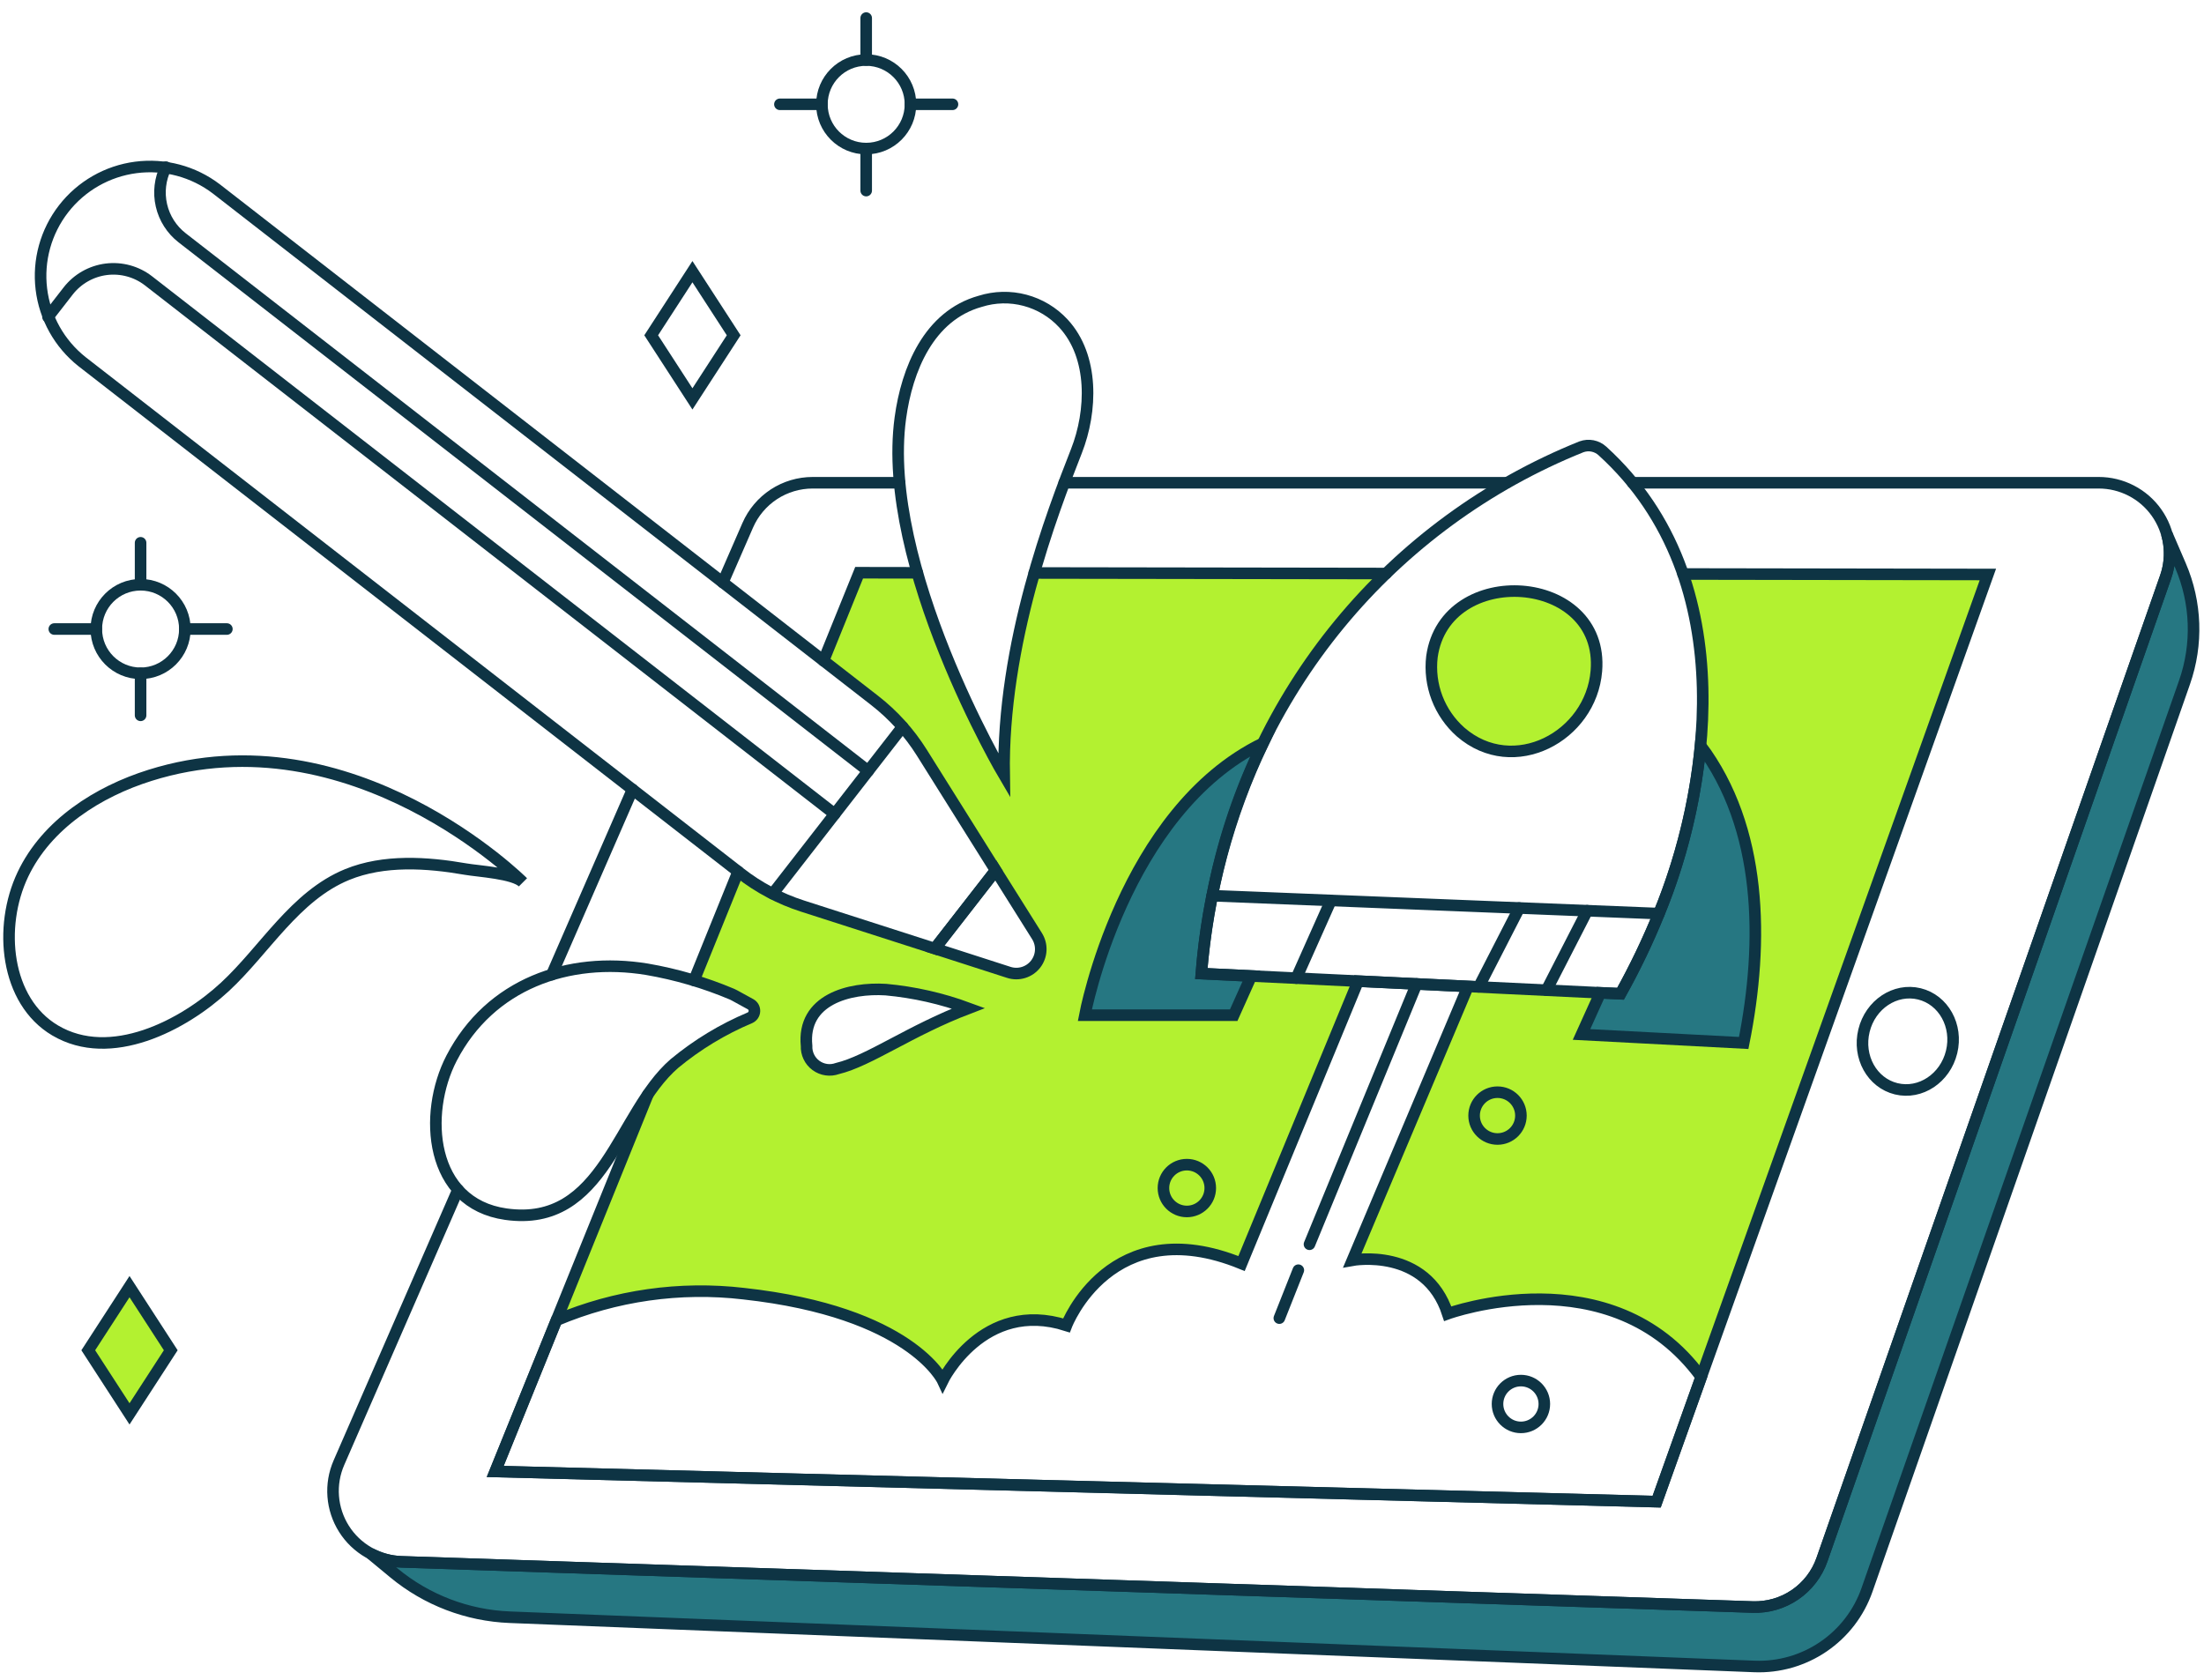 <svg width="122" height="93" viewBox="0 0 122 93" fill="none" xmlns="http://www.w3.org/2000/svg">
<g id="content-creation-2--work-content-creation">
<g id="tablet">
<path id="vector" d="M120.698 31.312L119.94 29.551C120.171 30.335 120.149 31.173 119.876 31.945L100.854 86.348C100.577 87.137 100.056 87.817 99.367 88.289C98.677 88.761 97.854 89.001 97.019 88.973L22.226 86.47C21.628 86.451 21.042 86.297 20.514 86.016L21.806 87.085C23.617 88.583 25.869 89.444 28.217 89.537L97.113 92.263C98.469 92.316 99.807 91.934 100.929 91.17C102.051 90.407 102.898 89.304 103.346 88.022L120.922 37.779C121.66 35.671 121.579 33.364 120.698 31.312Z" fill="#267782"/>
<path id="vector_2" d="M120.698 31.312L119.94 29.551C120.171 30.335 120.149 31.173 119.876 31.945L100.854 86.348C100.577 87.137 100.056 87.817 99.367 88.289C98.677 88.761 97.854 89.001 97.019 88.973L22.226 86.47C21.628 86.451 21.042 86.297 20.514 86.016L21.806 87.085C23.617 88.583 25.869 89.444 28.217 89.537L97.113 92.263C98.469 92.316 99.807 91.934 100.929 91.17C102.051 90.407 102.898 89.304 103.346 88.022L120.922 37.779C121.66 35.671 121.58 33.364 120.698 31.312Z" stroke="#0E3444" stroke-width="0.64" stroke-linecap="round" strokeLinejoin="round"/>
<path id="vector_3" d="M25.35 65.869L18.761 80.982C18.505 81.569 18.396 82.209 18.445 82.848C18.494 83.486 18.698 84.103 19.04 84.644C19.381 85.186 19.851 85.634 20.406 85.953C20.961 86.271 21.586 86.449 22.226 86.471L97.017 88.973C97.853 89.001 98.676 88.761 99.365 88.289C100.055 87.817 100.576 87.137 100.852 86.348L119.875 31.945C120.082 31.353 120.144 30.721 120.056 30.101C119.968 29.48 119.733 28.89 119.371 28.379C119.009 27.868 118.529 27.451 117.972 27.164C117.415 26.877 116.798 26.727 116.172 26.727H90.37" stroke="#0E3444" stroke-width="0.64" stroke-linecap="round" strokeLinejoin="round"/>
<path id="vector_4" d="M35.013 43.707L30.542 53.962" stroke="#0E3444" stroke-width="0.64" stroke-linecap="round" strokeLinejoin="round"/>
<path id="vector_5" d="M49.797 26.727H44.986C44.222 26.727 43.475 26.95 42.836 27.368C42.198 27.787 41.695 28.383 41.39 29.083L40.01 32.248" stroke="#0E3444" stroke-width="0.64" stroke-linecap="round" strokeLinejoin="round"/>
<path id="vector_6" d="M83.389 26.727H58.91" stroke="#0E3444" stroke-width="0.64" stroke-linecap="round" strokeLinejoin="round"/>
<path id="vector_7" d="M108.029 58.243C108.383 56.793 107.583 55.352 106.244 55.025C104.904 54.699 103.532 55.61 103.179 57.062C102.825 58.513 103.624 59.954 104.964 60.281C106.303 60.607 107.676 59.695 108.029 58.243Z" stroke="#0E3444" stroke-width="0.64" stroke-linecap="round" strokeLinejoin="round"/>
<path id="vector_8" d="M76.725 31.754L57.249 31.725C56.155 35.358 55.594 39.132 55.583 42.926C53.566 39.381 51.955 35.62 50.78 31.714L47.559 31.709L45.585 36.58C48.352 38.731 49.724 39.593 51.024 41.665L57.405 51.829C57.552 52.064 57.624 52.338 57.61 52.615C57.596 52.893 57.497 53.158 57.327 53.377C57.157 53.596 56.923 53.758 56.658 53.84C56.393 53.922 56.109 53.92 55.845 53.835L44.419 50.16C43.127 49.744 41.921 49.097 40.859 48.25L38.417 54.282C39.513 54.573 40.563 55.013 41.538 55.592C41.607 55.629 41.665 55.684 41.705 55.753C41.745 55.82 41.764 55.898 41.762 55.977C41.76 56.055 41.736 56.132 41.692 56.197C41.649 56.263 41.588 56.315 41.516 56.347C40.002 56.983 38.59 57.839 37.326 58.888C36.768 59.392 36.275 59.966 35.861 60.594C28.797 78.043 23.736 90.546 30.8 73.097C34.07 71.717 37.641 71.209 41.166 71.621C50.423 72.64 52.183 76.435 52.183 76.435C52.183 76.435 54.405 71.899 59.033 73.378C59.033 73.378 61.478 66.991 68.725 69.953L75.177 54.319L66.5 53.901C67.064 45.512 70.705 37.626 76.725 31.754ZM46.349 59.16C46.153 59.231 45.941 59.252 45.734 59.222C45.527 59.192 45.331 59.112 45.163 58.987C44.994 58.863 44.859 58.7 44.769 58.511C44.678 58.323 44.636 58.114 44.645 57.906C44.382 55.332 47.018 54.658 49.034 54.79C50.596 54.934 52.131 55.281 53.602 55.824C50.354 57.065 48.124 58.731 46.349 59.16Z" fill="#B3F130"/>
<path id="vector_9" d="M93.164 31.779C95.668 39.039 93.564 48.383 89.703 55.023L81.259 54.616L74.861 69.772C74.861 69.772 78.937 69.031 80.137 72.733C80.137 72.733 89.202 69.432 94.168 76.236L110.036 31.807L93.164 31.779Z" fill="#B3F130"/>
<path id="vector_10" d="M35.862 60.595L27.413 81.466L91.704 83.137L110.036 31.806L93.164 31.779" stroke="#0E3444" stroke-width="0.64" stroke-linecap="round" strokeLinejoin="round"/>
<path id="vector_11" d="M40.859 48.25L38.417 54.282" stroke="#0E3444" stroke-width="0.64" stroke-linecap="round" strokeLinejoin="round"/>
<path id="vector_12" d="M50.777 31.714L47.556 31.709L45.584 36.58" stroke="#0E3444" stroke-width="0.64" stroke-linecap="round" strokeLinejoin="round"/>
<path id="vector_13" d="M76.726 31.753L57.249 31.723" stroke="#0E3444" stroke-width="0.64" stroke-linecap="round" strokeLinejoin="round"/>
</g>
<g id="rocket">
<path id="vector_14" d="M80.137 72.733C78.934 69.03 74.861 69.771 74.861 69.771L81.259 54.615L75.176 54.322L68.724 69.956C61.477 66.994 59.032 73.381 59.032 73.381C54.404 71.9 52.182 76.438 52.182 76.438C52.182 76.438 50.423 72.642 41.166 71.624C37.641 71.212 34.069 71.72 30.799 73.1L27.411 81.468L91.702 83.14L94.167 76.238C89.202 69.429 80.137 72.733 80.137 72.733Z" stroke="#0E3444" stroke-width="0.64" stroke-linecap="round" strokeLinejoin="round"/>
<path id="vector_15" d="M94.133 41.275C93.822 44.472 93.046 47.606 91.829 50.579C91.211 52.1 90.501 53.583 89.703 55.017L88.585 54.967L87.543 57.273L96.521 57.744C97.652 52.096 97.548 45.83 94.133 41.275Z" fill="#267782"/>
<path id="vector_16" d="M94.133 41.275C93.822 44.472 93.046 47.606 91.829 50.579C91.211 52.1 90.501 53.583 89.703 55.017L88.585 54.967L87.543 57.273L96.521 57.744C97.652 52.096 97.548 45.83 94.133 41.275Z" stroke="#0E3444" stroke-width="0.64" stroke-linecap="round" strokeLinejoin="round"/>
<path id="vector_17" d="M66.499 53.902C66.841 49.475 67.999 45.149 69.914 41.143C62.156 44.916 60.05 56.207 60.05 56.207H68.289L69.264 54.035L66.499 53.902Z" fill="#267782"/>
<path id="vector_18" d="M66.499 53.902C66.841 49.475 67.999 45.149 69.914 41.143C62.156 44.916 60.05 56.207 60.05 56.207H68.289L69.264 54.035L66.499 53.902Z" stroke="#0E3444" stroke-width="0.64" stroke-linecap="round" strokeLinejoin="round"/>
<path id="vector_19" d="M78.415 54.477L72.485 68.888" stroke="#0E3444" stroke-width="0.64" stroke-linecap="round" strokeLinejoin="round"/>
<path id="vector_20" d="M88.696 24.963C88.543 24.824 88.354 24.73 88.151 24.689C87.948 24.649 87.737 24.666 87.542 24.736C82.324 26.833 77.717 30.208 74.145 34.551C70.573 38.895 68.151 44.066 67.101 49.591C66.815 51.015 66.615 52.455 66.499 53.903L89.703 55.02C90.501 53.585 91.211 52.103 91.829 50.582C94.475 44.188 96.673 32.21 88.696 24.963Z" stroke="#0E3444" stroke-width="0.64" stroke-linecap="round" strokeLinejoin="round"/>
<path id="vector_21" d="M67.101 49.59L91.829 50.581" stroke="#0E3444" stroke-width="0.64" stroke-linecap="round" strokeLinejoin="round"/>
<path id="vector_22" d="M88.366 37.147C88.067 40.783 83.775 43.062 80.852 40.529C80.269 40.013 79.821 39.364 79.544 38.638C79.268 37.911 79.172 37.128 79.264 36.356C79.996 31.111 88.814 31.698 88.366 37.147Z" fill="#B3F130"/>
<path id="vector_23" d="M88.366 37.147C88.067 40.783 83.775 43.062 80.852 40.529C80.269 40.013 79.821 39.364 79.544 38.638C79.268 37.911 79.172 37.128 79.264 36.356C79.996 31.111 88.814 31.698 88.366 37.147Z" stroke="#0E3444" stroke-width="0.64" stroke-linecap="round" strokeLinejoin="round"/>
<path id="vector_24" d="M71.868 70.324L70.816 72.978" stroke="#0E3444" stroke-width="0.64" stroke-linecap="round" strokeLinejoin="round"/>
<path id="vector_25" d="M87.86 50.422L85.603 54.822" stroke="#0E3444" stroke-width="0.64" stroke-linecap="round" strokeLinejoin="round"/>
<path id="vector_26" d="M84.096 50.272L81.858 54.636" stroke="#0E3444" stroke-width="0.64" stroke-linecap="round" strokeLinejoin="round"/>
<path id="vector_27" d="M73.667 49.865L71.755 54.155" stroke="#0E3444" stroke-width="0.64" stroke-linecap="round" strokeLinejoin="round"/>
</g>
<g id="pencil">
<path id="vector_28" d="M55.844 53.836C56.108 53.921 56.392 53.922 56.657 53.84C56.922 53.759 57.155 53.597 57.326 53.378C57.496 53.159 57.595 52.893 57.609 52.616C57.623 52.339 57.551 52.064 57.404 51.829L55.116 48.185L51.748 52.516L55.844 53.836Z" stroke="#0E3444" stroke-width="0.64" stroke-linecap="round" strokeLinejoin="round"/>
<path id="vector_29" d="M11.977 10.46C10.707 9.491 9.106 9.063 7.522 9.269C5.939 9.475 4.501 10.298 3.521 11.559C2.541 12.82 2.098 14.417 2.29 16.002C2.481 17.587 3.291 19.033 4.543 20.025L40.978 48.346C42.009 49.148 43.173 49.763 44.416 50.163L51.745 52.519L55.114 48.189L51.023 41.665C50.328 40.558 49.444 39.581 48.412 38.778L11.977 10.46Z" stroke="#0E3444" stroke-width="0.64" stroke-linecap="round" strokeLinejoin="round"/>
<path id="vector_30" d="M2.657 17.547L3.773 16.11C4.29 15.446 5.049 15.014 5.884 14.909C6.719 14.805 7.562 15.036 8.226 15.553L46.205 45.07" stroke="#0E3444" stroke-width="0.64" stroke-linecap="round" strokeLinejoin="round"/>
<path id="vector_31" d="M9.182 9.254C8.859 9.91 8.772 10.657 8.936 11.369C9.099 12.082 9.504 12.716 10.081 13.165L48.059 42.683" stroke="#0E3444" stroke-width="0.64" stroke-linecap="round" strokeLinejoin="round"/>
<path id="vector_32" d="M42.774 49.483L49.96 40.238" stroke="#0E3444" stroke-width="0.64" stroke-linecap="round" strokeLinejoin="round"/>
</g>
<g id="splash">
<path id="vector_33" d="M55.583 42.925C55.583 42.925 48.726 31.321 49.838 23.145C50.202 20.46 51.407 17.477 54.26 16.682C55.064 16.429 55.923 16.409 56.738 16.626C57.553 16.842 58.29 17.286 58.862 17.905C60.565 19.746 60.449 22.772 59.588 24.965C58.23 28.423 55.461 35.643 55.583 42.925Z" stroke="#0E3444" stroke-width="0.64" stroke-linecap="round" strokeLinejoin="round"/>
<path id="vector_34" d="M41.515 56.348C41.587 56.315 41.647 56.263 41.691 56.198C41.734 56.132 41.759 56.056 41.761 55.977C41.763 55.898 41.743 55.821 41.704 55.752C41.664 55.685 41.606 55.63 41.536 55.593C41.097 55.361 40.645 55.094 40.518 55.042C39.007 54.404 37.429 53.941 35.813 53.663C31.449 52.949 27.127 54.48 24.997 58.584C23.398 61.663 23.779 66.623 27.999 67.221C33.461 67.995 34.181 61.623 37.325 58.888C38.589 57.84 40.001 56.984 41.515 56.348Z" stroke="#0E3444" stroke-width="0.64" stroke-linecap="round" strokeLinejoin="round"/>
<path id="vector_35" d="M28.948 48.849C28.948 48.849 19.507 39.407 8.306 42.926C5.435 43.826 2.59 45.621 1.264 48.419C-0.108 51.311 0.298 55.419 3.051 57.049C6.12 58.867 10.14 56.779 12.449 54.639C14.659 52.593 16.323 49.605 19.218 48.418C21.242 47.59 23.627 47.742 25.774 48.117C26.488 48.242 28.442 48.344 28.948 48.849Z" stroke="#0E3444" stroke-width="0.64" stroke-linecap="round" strokeLinejoin="round"/>
<path id="vector_36" d="M53.605 55.824C52.133 55.281 50.597 54.933 49.036 54.79C47.02 54.663 44.387 55.333 44.647 57.905C44.638 58.114 44.681 58.322 44.771 58.51C44.861 58.699 44.996 58.862 45.164 58.986C45.332 59.11 45.528 59.191 45.735 59.221C45.942 59.252 46.153 59.23 46.349 59.16C48.124 58.731 50.354 57.065 53.605 55.824Z" stroke="#0E3444" stroke-width="0.64" stroke-linecap="round" strokeLinejoin="round"/>
<g id="group">
<path id="vector_37" d="M38.329 15.041L36.046 18.563L38.329 22.085L40.612 18.563L38.329 15.041Z" stroke="#0E3444" stroke-width="0.64" stroke-linecap="round" strokeLinejoin="round"/>
<path id="vector_38" d="M7.169 71.234L4.886 74.757L7.169 78.279L9.452 74.757L7.169 71.234Z" fill="#B3F130"/>
<path id="vector_39" d="M7.169 71.234L4.886 74.757L7.169 78.279L9.452 74.757L7.169 71.234Z" stroke="#0E3444" stroke-width="0.64" stroke-linecap="round" strokeLinejoin="round"/>
</g>
</g>
<g id="sparkle">
<g id="group_2">
<path id="vector_40" d="M45.496 5.775H43.171" stroke="#0E3444" stroke-width="0.64" stroke-linecap="round" strokeLinejoin="round"/>
<path id="vector_41" d="M47.947 3.324V1" stroke="#0E3444" stroke-width="0.64" stroke-linecap="round" strokeLinejoin="round"/>
<path id="vector_42" d="M50.399 5.775H52.723" stroke="#0E3444" stroke-width="0.64" stroke-linecap="round" strokeLinejoin="round"/>
<path id="vector_43" d="M47.947 8.227V10.552" stroke="#0E3444" stroke-width="0.64" stroke-linecap="round" strokeLinejoin="round"/>
<path id="vector_44" d="M47.947 8.226C49.301 8.226 50.398 7.129 50.398 5.775C50.398 4.422 49.301 3.324 47.947 3.324C46.593 3.324 45.496 4.422 45.496 5.775C45.496 7.129 46.593 8.226 47.947 8.226Z" stroke="#0E3444" stroke-width="0.64" stroke-linecap="round" strokeLinejoin="round"/>
</g>
<g id="group_3">
<path id="vector_45" d="M5.33 34.826H3.006" stroke="#0E3444" stroke-width="0.64" stroke-linecap="round" strokeLinejoin="round"/>
<path id="vector_46" d="M7.782 32.376V30.051" stroke="#0E3444" stroke-width="0.64" stroke-linecap="round" strokeLinejoin="round"/>
<path id="vector_47" d="M10.233 34.826H12.558" stroke="#0E3444" stroke-width="0.64" stroke-linecap="round" strokeLinejoin="round"/>
<path id="vector_48" d="M7.782 37.279V39.604" stroke="#0E3444" stroke-width="0.64" stroke-linecap="round" strokeLinejoin="round"/>
<path id="vector_49" d="M7.782 37.277C9.136 37.277 10.233 36.18 10.233 34.826C10.233 33.472 9.136 32.375 7.782 32.375C6.428 32.375 5.331 33.472 5.331 34.826C5.331 36.18 6.428 37.277 7.782 37.277Z" stroke="#0E3444" stroke-width="0.64" stroke-linecap="round" strokeLinejoin="round"/>
</g>
</g>
<g id="details">
<path id="vector_50" d="M65.697 67.072C66.413 67.072 66.993 66.492 66.993 65.776C66.993 65.061 66.413 64.481 65.697 64.481C64.981 64.481 64.401 65.061 64.401 65.776C64.401 66.492 64.981 67.072 65.697 67.072Z" stroke="#0E3444" stroke-width="0.64" stroke-linecap="round" strokeLinejoin="round"/>
<path id="vector_51" d="M84.189 79.027C84.904 79.027 85.485 78.447 85.485 77.731C85.485 77.016 84.904 76.436 84.189 76.436C83.473 76.436 82.893 77.016 82.893 77.731C82.893 78.447 83.473 79.027 84.189 79.027Z" stroke="#0E3444" stroke-width="0.64" stroke-linecap="round" strokeLinejoin="round"/>
<path id="vector_52" d="M82.893 63.06C83.609 63.06 84.189 62.48 84.189 61.765C84.189 61.049 83.609 60.469 82.893 60.469C82.177 60.469 81.597 61.049 81.597 61.765C81.597 62.48 82.177 63.06 82.893 63.06Z" stroke="#0E3444" stroke-width="0.64" stroke-linecap="round" strokeLinejoin="round"/>
</g>
</g>
</svg>
